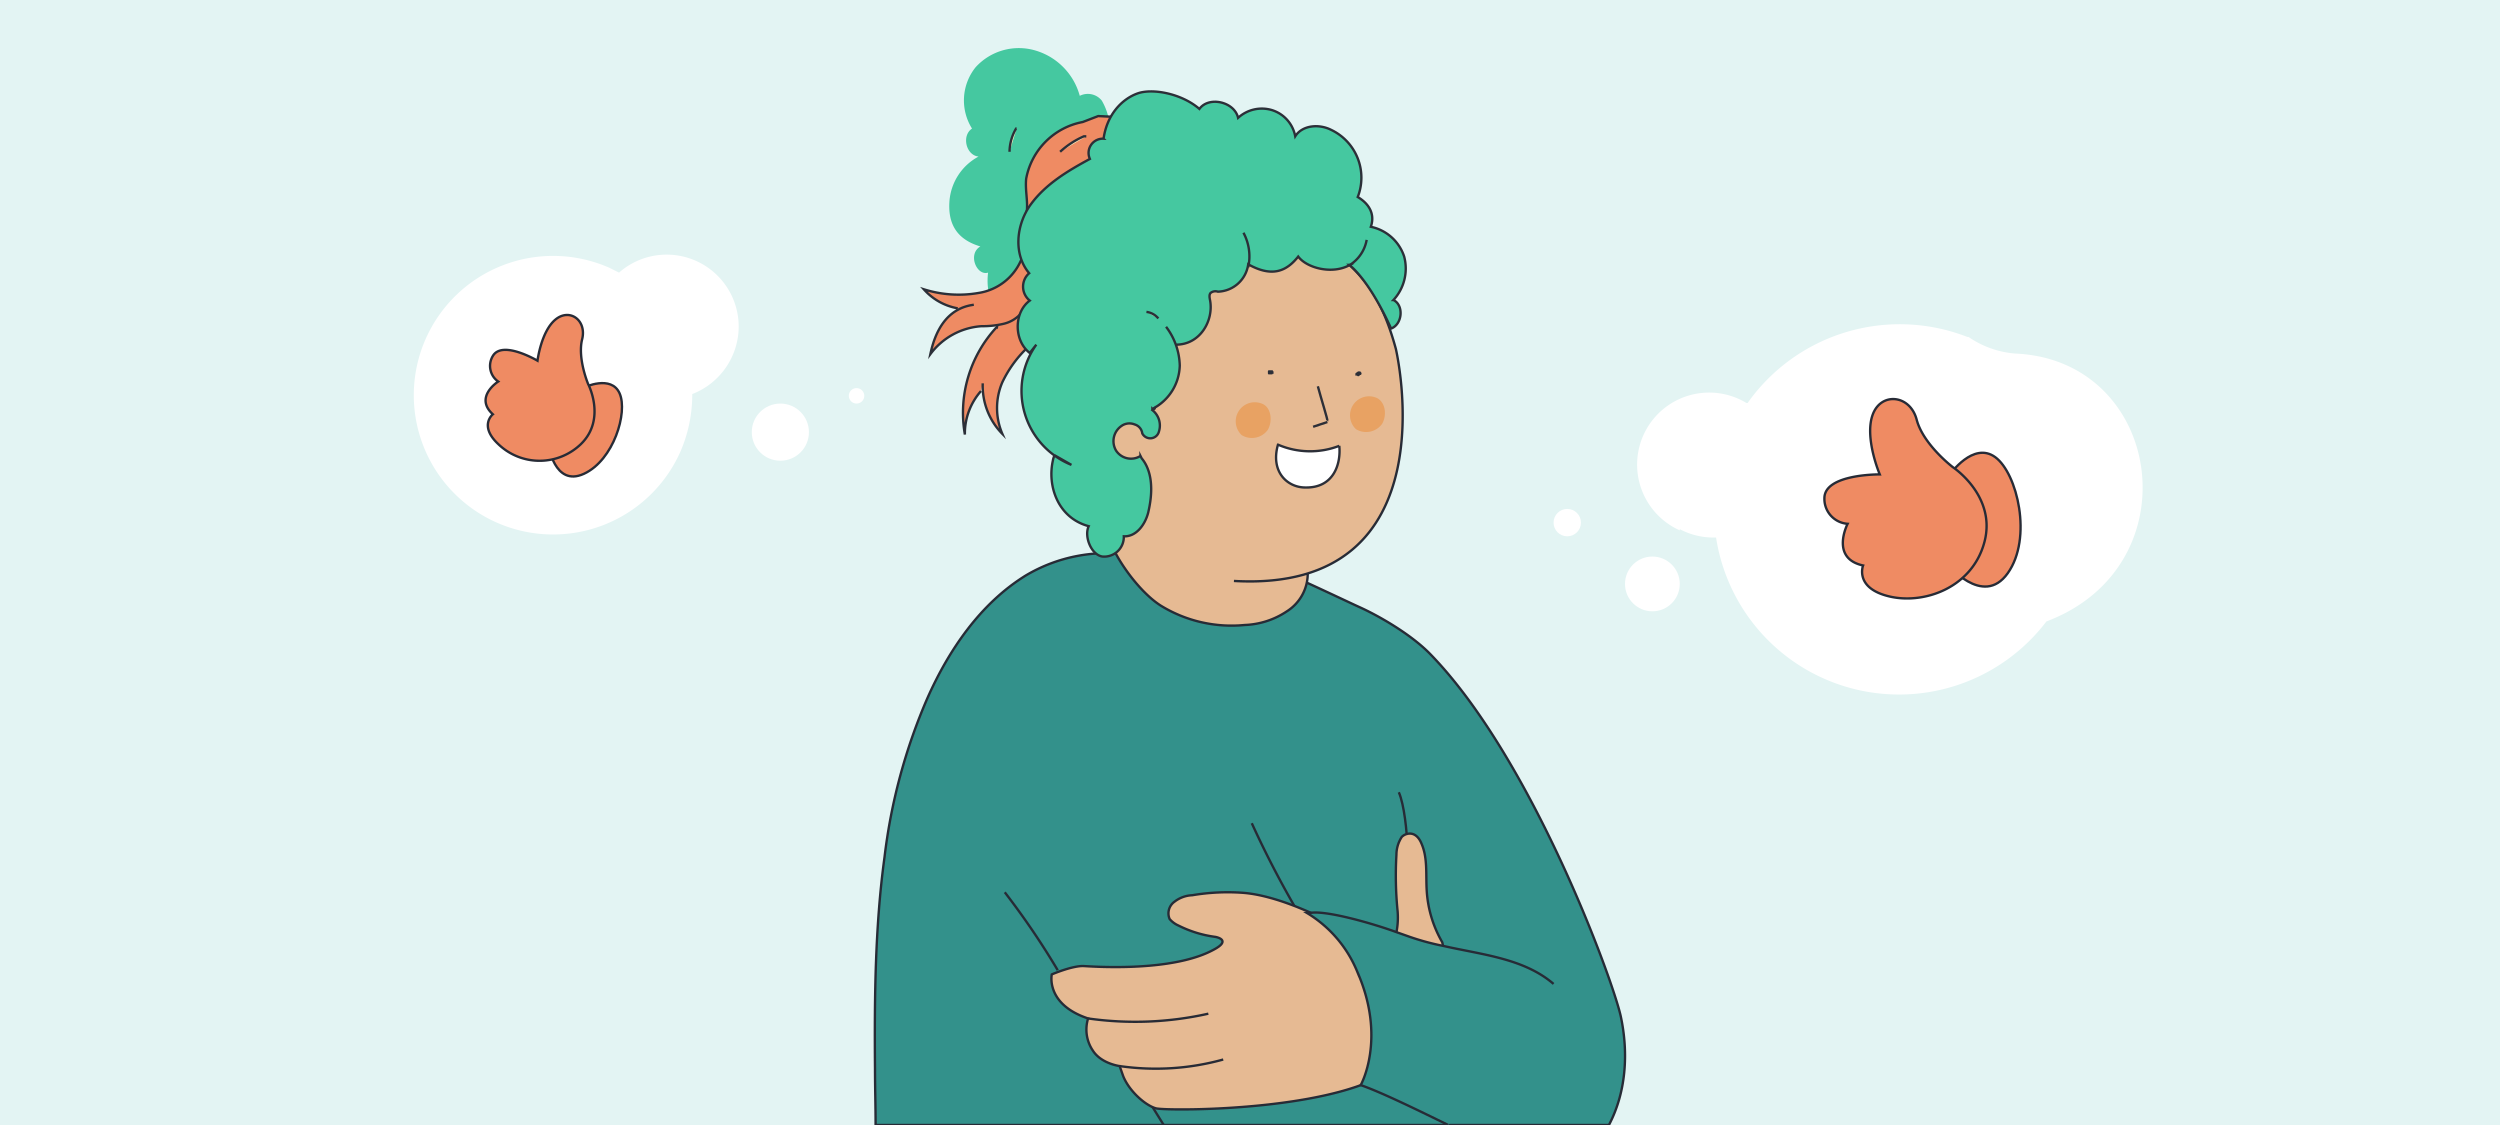 <svg xmlns="http://www.w3.org/2000/svg" viewBox="0 0 420 189"><defs><style>.cls-1{fill:#e3f4f3;}.cls-11,.cls-2{fill:#fff;}.cls-3,.cls-9{fill:#ef8b63;}.cls-3,.cls-4,.cls-5,.cls-6{stroke:#272b36;}.cls-10,.cls-11,.cls-14,.cls-3,.cls-4,.cls-5,.cls-6,.cls-8,.cls-9{stroke-miterlimit:10;stroke-width:0.4px;}.cls-4{fill:#33918b;}.cls-14,.cls-5{fill:none;}.cls-6{fill:#e6ba93;}.cls-10,.cls-7{fill:#45c8a0;}.cls-8{fill:#f8f0be;}.cls-10,.cls-11,.cls-14,.cls-8,.cls-9{stroke:#2c2f38;}.cls-12{fill:#e8a263;}.cls-13{fill:#2c2f38;}</style></defs><g id="Capa_2" data-name="Capa 2"><rect class="cls-1" width="420" height="189"/></g><g id="Capa_1" data-name="Capa 1"><path class="cls-2" d="M124.1,54.9A12.1,12.1,0,0,0,104,45.8l-1.6-.8a23.4,23.4,0,1,0,11.9,30.9,24.1,24.1,0,0,0,2-9.7A12.2,12.2,0,0,0,124.1,54.9Z"/><path class="cls-2" d="M282.2,88.9a12.1,12.1,0,0,0,6.1,1.4,31.1,31.1,0,0,0,55.5,14.1c24.7-9.3,19.6-43.9-5.2-45a16,16,0,0,1-7.9-2.8h-.2a31.3,31.3,0,0,0-36.9,11.1h-.2a12.1,12.1,0,1,0-11.2,21.4Z"/><path class="cls-3" d="M98.1,65.1s4.6-2.2,6,1-1,11.2-6,13.5-6-5-6-5Z"/><path class="cls-3" d="M98.8,64.5s-1.8-4.3-1-7.5-2.1-5.3-4.5-3.3-3,6.9-3,6.9-5.9-3.5-7.5-.8a3.2,3.2,0,0,0,.9,4.3s-4.1,2.6-.9,5.5c0,0-2.4,1.9.9,5a10,10,0,0,0,13.9,0C101.9,70.4,98.8,64.5,98.8,64.5Z"/><path class="cls-3" d="M327.6,79.7s3.9-5.6,7.6-2.9,6.3,13.6,2.1,19.5S327,94.6,327,94.6Z"/><path class="cls-3" d="M328.1,78.5s-5-3.8-6.1-8-6-4.7-7.4-.8,1.2,10,1.2,10-9.3-.1-9.3,4a4.2,4.2,0,0,0,3.9,4.3s-3,5.8,2.6,7c0,0-1.5,3.8,4.4,5.2s14-1.5,16-9.2S328.1,78.5,328.1,78.5Z"/><path class="cls-4" d="M270.3,189H147.1c0-3.1-.1-6.3-.1-9.4-.1-11.8,0-23.9,1.6-35.6a95.2,95.2,0,0,1,7.2-26.7c3.6-8.1,8.9-15.9,16.5-20.6a26.7,26.7,0,0,1,18.1-3.4,28.5,28.5,0,0,1,7.4,2.2c8.2,3.8-8.6-8.6.7-10.2,3-.5,9.5,1.9,7,0-16.1-12.1,0,1.9,0,1.8-12.8-9.8,4.2,2.2,4.5,2.3l-1.2,4.1c3.3.7,16.5,7.1,19.6,8.5s8.4,4.4,11.7,7.7c17.2,17.5,30.9,55,32.2,61.1S273.2,183.5,270.3,189Z"/><path class="cls-5" d="M191.8,182.9a33.7,33.7,0,0,0,1.9,3.2l1.8,2.9"/><path class="cls-5" d="M218.8,154.5a166.5,166.5,0,0,1-8.5-16.2"/><path class="cls-5" d="M177.7,163a131.1,131.1,0,0,0-8.9-13.1"/><path class="cls-6" d="M235.7,178c-7.5,8.8-39.7,8.7-41.5,8.2s-4.5-2.9-5.5-5.4l-.6-1.7s-3.1-.4-4.5-2.6a6.3,6.3,0,0,1-.8-5.4c-7.2-2.4-6.1-7.4-6.1-7.4s3.5-1.5,5.4-1.4c6.4.4,16.1.3,21.7-2.7,3.3-1.7.4-2.2.4-2.2a19.4,19.4,0,0,1-6.2-1.9,4.2,4.2,0,0,1-1.5-1.1,2.4,2.4,0,0,1,.8-2.9,5.2,5.2,0,0,1,3-1.1,35.7,35.7,0,0,1,8.6-.4c6.1.5,13.5,4.3,16.5,5.9l4.3,7.6,1.9,8.5v5Z"/><path class="cls-6" d="M182.8,171.1a56.1,56.1,0,0,0,20.2-.8"/><path class="cls-6" d="M188.1,179.1a42.4,42.4,0,0,0,17.4-1.1"/><path class="cls-5" d="M236.4,142c0-2.1-.5-6.9-1.4-8.9"/><path class="cls-6" d="M234.4,157.5a12.9,12.9,0,0,0,.4-4.4,60.3,60.3,0,0,1-.2-9.5,5.5,5.5,0,0,1,.9-3,1.9,1.9,0,0,1,.9-.5c1.2-.3,2,.6,2.4,1.6,1.1,2.5.7,5.3.9,8.1a19.6,19.6,0,0,0,2.6,8.5l.9,4.1h-7.3l-1.5-4.8Z"/><path class="cls-4" d="M243.3,189c-4.5-2.2-11.2-5.5-14.7-6.7,0,0,4.4-7.8-.6-19.1a20.6,20.6,0,0,0-8.4-9.8h.4c2.5-.6,10.8,1.8,14.6,3.2l1.7.6a42.4,42.4,0,0,0,6.1,1.7c6.6,1.5,13.6,2.1,18.6,6.4"/><path class="cls-7" d="M193.1,39a7.4,7.4,0,0,1,3.7,4.8,5.6,5.6,0,0,1-1.9,5.5l-.3,2.6-6.5,2.8L182,57.4s-1.3,2.2-4.9,1.5a5,5,0,0,1-3.9-3.9,1.4,1.4,0,0,1-1.9-1.3c-6.5-.4-5.3-7.9-5.3-7.9-1.9.6-3.5-3.1-1.3-4.4-4.4-1.3-5.4-4.3-5.2-7.5a9.3,9.3,0,0,1,4.9-7.6c-2.1-.2-2.9-3.5-1.1-4.7a8.9,8.9,0,0,1,.6-10.3A9.8,9.8,0,0,1,174,8.5a10.9,10.9,0,0,1,7.4,7.6,3,3,0,0,1,3.7.8,10,10,0,0,1,1.3,3.9c3.1-1.8,7.6.2,9,3.5s.5,7.5-1.7,10.4c2.3.3,3.5,3.7,1.9,5.4"/><path class="cls-8" d="M169.6,25.5a7.9,7.9,0,0,1,1.1-3.9h.1"/><path class="cls-9" d="M181.9,20.5a11.9,11.9,0,0,0-9.5,9.5c-.2,1.9.3,3.7.1,5.5l3.4,3.8,16.7-13.8-2.3-5.7-5.8-.3Z"/><path class="cls-8" d="M194.6,53.5a8.6,8.6,0,0,1,1.3,1.4"/><path class="cls-6" d="M207.3,97.6c36.9,2.1,27.2-39,27.2-39-1.8-6.6-4.1-10.7-7.8-14.1l-4.9-7.2L209.4,28,183.9,41l-2,17.8,3.8,30.7,1.7,3.4c1.7,3.2,4.8,7.1,7.7,8.9a22.7,22.7,0,0,0,14,3.2,13.6,13.6,0,0,0,7.1-2.3,7.5,7.5,0,0,0,3.5-6.4"/><path class="cls-8" d="M178.1,25.5a14.5,14.5,0,0,1,4-2.6h.4"/><path class="cls-9" d="M165.1,64.4a11.5,11.5,0,0,0,3.3,8.5,11,11,0,0,1,0-8.7,19.8,19.8,0,0,1,4-5.6s2.8-4.1,3.4-3.7-1.7-4.8-1.7-4.8l-5.3-1.7-1.3,6.5A21.1,21.1,0,0,0,162.1,73a10.8,10.8,0,0,1,2.7-7.3"/><path class="cls-9" d="M160.9,51.8a9.9,9.9,0,0,1-5.7-3.2,19.5,19.5,0,0,0,9.3.6,9.3,9.3,0,0,0,7-5.4l1.7-3,4.9,6.3L177,52.4l-5.7.5a5.6,5.6,0,0,1-2.7,1.5,15.5,15.5,0,0,1-3.7.4,11.7,11.7,0,0,0-8.6,4.7c.8-3.8,2.7-7.7,7.3-8.3"/><path class="cls-10" d="M197.6,57.9c4,0,6.3-4,5.7-7.4-.1-.5-.2-1,.1-1.3a1.3,1.3,0,0,1,1.2-.2,5.3,5.3,0,0,0,5.1-4.6c4.1,2.3,6.5,1.1,8.4-1.3,1.4,1.9,5.7,3.1,8.7,1.4h-.1c3.8,3.2,7,10.7,7,10.7,1.9-.7,2.2-3.9.4-4.8a7.8,7.8,0,0,0,1.8-7.3,7.5,7.5,0,0,0-5.6-5c.8-2.3-.5-4-2.2-5a8.9,8.9,0,0,0-4.5-11.3c-2-1-4.8-.8-6,1.1a5.7,5.7,0,0,0-3.9-4.4,5.9,5.9,0,0,0-5.7,1.3c-.6-2.7-4.9-3.7-6.5-1.5-3-2.6-7.9-3.5-10.4-2.6s-5.1,3.4-5.7,7.6a2.4,2.4,0,0,0-2.3,3.4c-3.7,2-7.4,4.2-9.9,7.6s-3,8.4-.3,11.6a3,3,0,0,0,.1,4.6c-2.7,2-2.7,6.7,0,8.8l1.1-1.4A13.4,13.4,0,0,0,180,78.1l-2.8-1.6c-.1,0-.3.7-.3.8-1,4.3.8,9.7,6,11.1-.8,1.7.4,4.8,2.3,5.1a3.3,3.3,0,0,0,3.6-3.4c2.1.1,3.6-2,4.1-4,1.2-5.1,0-7.8-1.1-9.1l-.2-.4a3,3,0,0,1-4.1-.9,3.1,3.1,0,0,1,1-4.2,2.3,2.3,0,0,1,2.1-.2,1.8,1.8,0,0,1,1.3,1.5,1.5,1.5,0,0,0,2.8-.3,3.3,3.3,0,0,0-1.1-3.6l.4-.4c.1.2-.3.3-.4.2a8.4,8.4,0,0,0,4.6-7.3,11.2,11.2,0,0,0-2.3-6.5"/><path class="cls-11" d="M225,74.9c.3,3-.9,7.1-5.7,7-3,0-5.9-2.6-4.6-7.2a13.6,13.6,0,0,0,10.3.2"/><path class="cls-12" d="M212.2,67.9c1.4.7,1.6,2.9.8,4.3a3.3,3.3,0,0,1-4.4.9,3.2,3.2,0,0,1,3.6-5.2"/><path class="cls-8" d="M221.4,64.9c.5,1.9,1.7,5.7,1.6,5.8"/><path class="cls-8" d="M223,70.9l-2.4.8"/><path class="cls-13" d="M228.6,62.9h0v-.2a.1.1,0,0,0-.1-.1.1.1,0,0,0-.1-.1h-.4c0,.1-.1.1-.2.2h-.1v.2h0v.2h.3c0,.1.1.1.2.1h.1l.2-.2h.1a.3.3,0,0,0,.1-.2h0v-.2a.1.1,0,0,0-.1-.1.1.1,0,0,0-.1-.1h-.4c0,.1-.1.1-.2.2h-.1v.2h0v.2h.3c0,.1.1.1.2.1h.1l.2-.2h.1a.3.3,0,0,0,.1-.2Z"/><path class="cls-13" d="M214,62.8h0c0-.1,0-.2-.1-.2s0-.1-.1-.2h-.7a.4.4,0,0,0-.1.3h0a.3.3,0,0,0,.1.2h.5c.1,0,.2,0,.2-.1h.1a.3.3,0,0,0,.1-.2h0c0-.1,0-.2-.1-.2s0-.1-.1-.2h-.7a.4.4,0,0,0-.1.3h0a.3.3,0,0,0,.1.2h.5c.1,0,.2,0,.2-.1h.1a.3.3,0,0,0,.1-.2Z"/><path class="cls-12" d="M231.4,66.9c1.4.8,1.6,2.9.8,4.3a3.3,3.3,0,0,1-4.4.9,3.2,3.2,0,0,1,3.6-5.2"/><path class="cls-14" d="M226.8,44.5a6.3,6.3,0,0,0,2.8-4.2"/><path class="cls-14" d="M209.7,44.9a8.4,8.4,0,0,0-.8-5.8"/><path class="cls-8" d="M192.6,52.4a3.1,3.1,0,0,1,2,1.1"/><circle class="cls-2" cx="131.1" cy="72.6" r="4.8"/><circle class="cls-2" cx="143.9" cy="66.5" r="1.3"/><circle class="cls-2" cx="277.6" cy="98.1" r="4.6"/><circle class="cls-2" cx="263.3" cy="87.8" r="2.3"/></g></svg>